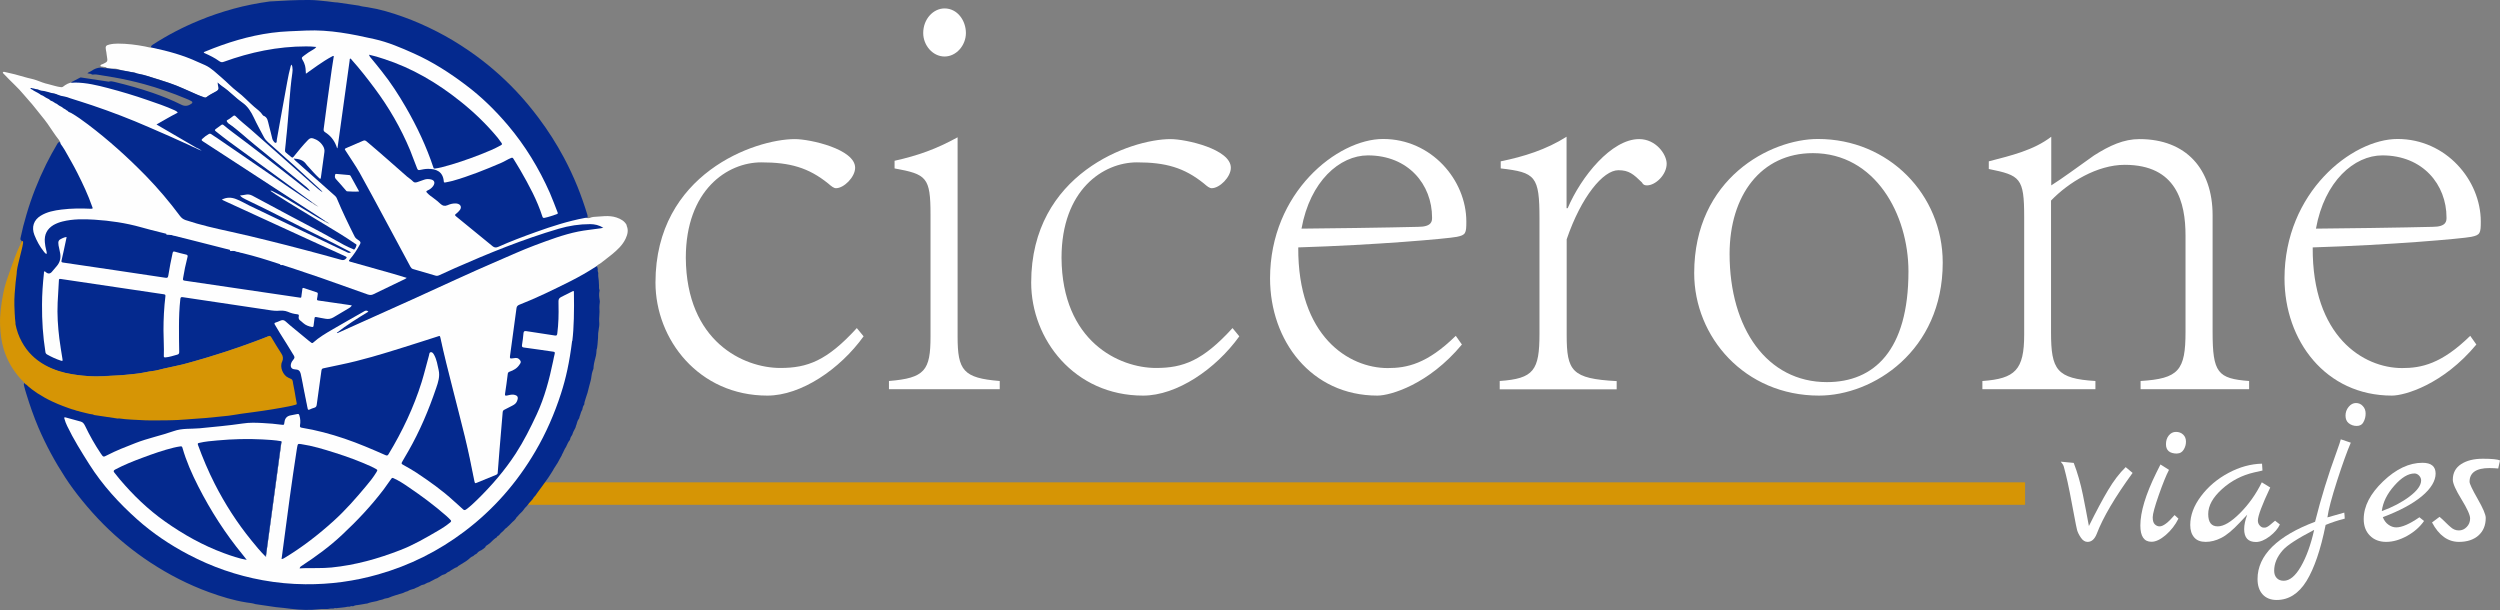 <?xml version="1.0" encoding="UTF-8"?>
<svg id="Layer_2" data-name="Layer 2" xmlns="http://www.w3.org/2000/svg" viewBox="0 0 222.51 54.3">
  <rect x="0" y="0" width="222.51" height="54.3" fill="#808080" stroke="none"/>
  <defs>
    <style>
      .cls-1 {
        fill: #c1d6f6;
      }

      .cls-1, .cls-2, .cls-3, .cls-4, .cls-5, .cls-6, .cls-7, .cls-8, .cls-9 {
        stroke-width: 0px;
      }

      .cls-2 {
        fill: #7e8da8;
      }

      .cls-3 {
        fill: #d69505;
      }

      .cls-4 {
        fill: #fdfefd;
      }

      .cls-5 {
        fill: #04298e;
      }

      .cls-10 {
        isolation: isolate;
      }

      .cls-6 {
        fill: #8388a2;
      }

      .cls-11 {
        fill: none;
        stroke: #d69505;
        stroke-miterlimit: 10;
        stroke-width: 2px;
      }

      .cls-7 {
        fill: #385693;
      }

      .cls-8 {
        fill: #fff;
      }

      .cls-9 {
        fill: #fefefe;
      }
    </style>
  </defs>
  <g id="Layer_3" data-name="Layer 3">
    <g>
      <path class="cls-8" d="M76.86,29.94c-2.1,2.92-5.56,5.27-8.56,5.27-6.11,0-9.96-5-9.96-10.06,0-9.7,8.86-12.77,12.41-12.77,1.35,0,5.36.89,5.36,2.55,0,.83-1,1.82-1.7,1.82-.2,0-.4-.16-.7-.42-1.75-1.41-3.4-1.88-5.96-1.88-3,0-6.71,2.45-6.71,8.5.05,7.46,5.15,9.8,8.41,9.8,2.4,0,4.15-.63,6.81-3.55l.6.73Z"/>
      <path class="cls-8" d="M79.12,33.91c3.2-.26,3.7-.94,3.7-3.96v-10.84c0-3.34-.35-3.6-3.2-4.12v-.68c2.1-.47,3.7-1.04,5.61-2.09v17.73c0,3.02.5,3.7,3.75,3.96v.73h-9.86v-.73ZM85.97,2.94c0,1.09-.85,2.09-1.9,2.09s-1.9-.99-1.9-2.09c0-1.25.9-2.19,1.9-2.19,1.15,0,1.9,1.09,1.9,2.19Z"/>
      <path class="cls-8" d="M110.3,29.94c-2.1,2.92-5.56,5.27-8.56,5.27-6.11,0-9.96-5-9.96-10.06,0-9.7,8.86-12.77,12.41-12.77,1.35,0,5.36.89,5.36,2.55,0,.83-1,1.82-1.7,1.82-.2,0-.4-.16-.7-.42-1.75-1.41-3.4-1.88-5.96-1.88-3,0-6.71,2.45-6.71,8.5.05,7.46,5.15,9.8,8.41,9.8,2.4,0,4.15-.63,6.81-3.55l.6.73Z"/>
      <path class="cls-8" d="M130.11,30.67c-2.95,3.55-6.36,4.54-7.51,4.54-5.91,0-9.56-4.9-9.56-10.43,0-7.66,6.01-12.41,10.06-12.41,4.3,0,7.41,3.65,7.41,7.35,0,1.04-.05,1.2-.85,1.36-.8.16-7.21.73-14.11.94-.05,7.92,4.5,10.74,7.96,10.74,1.7,0,3.5-.36,6.06-2.87l.55.78ZM115.85,20.35c1.15,0,8.21-.1,10.36-.16,1.25,0,1.25-.52,1.25-.83,0-2.92-2.1-5.53-5.71-5.53-2.5,0-5.15,2.29-5.91,6.52Z"/>
      <path class="cls-8" d="M133.47,33.91c3.05-.21,3.55-.94,3.55-4.22v-10.22c0-3.81-.35-4.12-3.45-4.48v-.63c2.05-.42,4.05-1.04,5.86-2.19v6.36h.1c1.2-2.82,3.9-6.15,6.36-6.15,1.5,0,2.45,1.36,2.45,2.19,0,.99-1,1.93-1.75,1.93-.2,0-.35-.05-.45-.26-.75-.73-1.15-1.09-2.1-1.09-1.35,0-3.3,2.35-4.6,6.15v8.5c0,3.23.45,3.91,4.45,4.12v.73h-10.41v-.73Z"/>
      <path class="cls-8" d="M172.91,23.38c0,7.87-6.21,11.83-11.01,11.83-6.61,0-11.11-5.21-11.11-10.9,0-8.45,6.81-11.94,11.01-11.94,6.31,0,11.11,4.95,11.11,11ZM153.94,22.59c0,6.67,3.35,11.42,8.66,11.42,4.2,0,7.26-2.82,7.26-9.85,0-5.06-2.95-10.53-8.51-10.53-4.6,0-7.41,3.75-7.41,8.97Z"/>
      <path class="cls-8" d="M176.46,33.91c2.9-.21,3.7-.99,3.7-4.12v-10.48c0-3.49-.35-3.7-3.15-4.27v-.68c2-.52,4-.99,5.56-2.19v4.33c1-.63,2.25-1.56,3.8-2.66,1.4-.89,2.65-1.46,4.05-1.46,4.15,0,6.51,2.66,6.51,6.78v10.37c0,3.65.45,4.17,3.25,4.38v.73h-9.66v-.73c3.4-.21,4-.94,4-4.38v-8.55c0-2.97-.8-6.31-5.41-6.31-2.45,0-5,1.56-6.56,3.18v11.73c0,3.34.5,4.12,3.95,4.33v.73h-10.06v-.73Z"/>
      <path class="cls-8" d="M220.4,30.67c-2.95,3.55-6.36,4.54-7.51,4.54-5.91,0-9.56-4.9-9.56-10.43,0-7.66,6.01-12.41,10.06-12.41,4.3,0,7.41,3.65,7.41,7.35,0,1.04-.05,1.2-.85,1.36-.8.16-7.21.73-14.11.94-.05,7.92,4.5,10.74,7.96,10.74,1.7,0,3.5-.36,6.06-2.87l.55.78ZM206.14,20.35c1.15,0,8.21-.1,10.36-.16,1.25,0,1.25-.52,1.25-.83,0-2.92-2.1-5.53-5.71-5.53-2.5,0-5.15,2.29-5.91,6.52Z"/>
    </g>
    <g>
      <g class="cls-10">
        <path class="cls-8" d="M189.21,41.59l.6.5c-1.57,2.16-2.64,3.97-3.19,5.42-.19.48-.46.72-.82.72-.22,0-.42-.12-.59-.37-.17-.25-.28-.47-.34-.68-.05-.2-.14-.63-.26-1.29-.12-.66-.25-1.34-.39-2.05-.14-.71-.26-1.24-.35-1.6s-.15-.58-.18-.7c-.03-.11-.08-.21-.15-.29-.07-.08-.11-.13-.12-.16l1.15.11c.34.88.61,1.83.82,2.86.05.21.13.63.25,1.27.12.64.21,1.13.28,1.49.65-1.31,1.22-2.38,1.71-3.2.49-.82,1.01-1.51,1.57-2.05Z"/>
        <path class="cls-8" d="M193.54,45.84l.35.32c-.28.57-.66,1.05-1.13,1.46-.47.4-.89.6-1.27.6-.66,0-.99-.48-.99-1.45,0-1.2.47-2.76,1.42-4.69.21-.42.34-.67.37-.74l.76.48c-.25.47-.55,1.22-.91,2.24-.36,1.03-.54,1.69-.54,1.98s.06.5.18.62c.12.12.26.19.43.19.32,0,.76-.33,1.33-1ZM193.77,40.37c-.66,0-.99-.28-.99-.83,0-.31.08-.57.25-.78.17-.21.38-.32.64-.32s.47.08.64.24c.17.16.25.37.25.63s-.07.5-.21.72c-.14.22-.33.33-.57.33Z"/>
        <path class="cls-8" d="M202.51,46.36l.41.32c-.17.37-.47.72-.91,1.06-.44.33-.85.5-1.22.5-.7,0-1.05-.38-1.05-1.15,0-.36.09-.79.27-1.28l-.66.7c-.64.68-1.19,1.14-1.66,1.37-.47.24-.93.35-1.38.35s-.79-.13-1.02-.4c-.23-.27-.35-.63-.35-1.1,0-.87.32-1.72.96-2.57.64-.85,1.45-1.54,2.45-2.07.99-.53,1.99-.8,2.98-.82l.04.61-.75.17c-1.08.25-2.03.74-2.85,1.48-.82.74-1.23,1.48-1.23,2.22s.28,1.1.85,1.1c.53,0,1.19-.39,1.97-1.17.78-.78,1.43-1.69,1.95-2.75l.75.46c-.73,1.55-1.1,2.53-1.1,2.95,0,.17.06.32.17.44.11.12.22.18.34.18s.19,0,.22-.02c.04-.01.07-.03.11-.05.04-.02.08-.05.13-.08.05-.04.1-.07.14-.11.04-.04.11-.09.2-.17.09-.07.17-.14.23-.19Z"/>
        <path class="cls-8" d="M208.65,45.62c.02.22.04.4.04.54-.63.16-1.19.35-1.7.56-.44,2.2-1.01,3.86-1.7,4.99-.7,1.13-1.59,1.69-2.66,1.69-.53,0-.95-.17-1.25-.5-.3-.33-.45-.79-.45-1.37,0-1.05.44-2.01,1.31-2.87.88-.86,2.15-1.6,3.81-2.22.53-2.11,1.17-4.19,1.92-6.23.22-.62.35-.99.37-1.11l.89.3c-.33.77-.74,1.9-1.22,3.39-.48,1.5-.77,2.58-.86,3.26l1.51-.43ZM205.97,47.16c-1.48.77-2.41,1.37-2.8,1.82-.51.58-.76,1.19-.76,1.82,0,.27.08.49.23.65.15.16.36.24.62.24.53,0,1.04-.42,1.53-1.27.49-.85.88-1.93,1.18-3.26ZM210.55,36.81c0,.27-.06.52-.19.75-.12.24-.33.35-.6.35s-.51-.08-.71-.24c-.2-.16-.29-.39-.29-.68s.09-.55.28-.78c.19-.23.41-.34.65-.34s.45.09.61.27c.17.18.25.4.25.67Z"/>
      </g>
      <g class="cls-10">
        <path class="cls-8" d="M215.34,46.04l.41.33c-.37.53-.87.97-1.51,1.33-.64.35-1.26.53-1.86.53s-1.09-.19-1.45-.56c-.37-.37-.55-.86-.55-1.47,0-1.14.58-2.26,1.73-3.36,1.15-1.1,2.32-1.65,3.5-1.65.78,0,1.17.32,1.17.96s-.41,1.34-1.23,2.02c-.82.68-1.98,1.3-3.47,1.86.11.28.27.51.5.67.22.16.46.24.69.24.51,0,1.2-.3,2.08-.91ZM211.99,45.49c.96-.35,1.78-.78,2.47-1.3.69-.52,1.03-1,1.03-1.43,0-.16-.06-.3-.18-.43-.12-.12-.25-.19-.41-.19-.56,0-1.16.36-1.8,1.09-.64.72-1.01,1.47-1.11,2.25Z"/>
      </g>
      <g class="cls-10">
        <path class="cls-8" d="M222.51,40.98l-.16.72c-.2-.02-.46-.04-.78-.04-1.18,0-1.77.41-1.77,1.22,0,.17.24.68.72,1.52.48.84.72,1.4.72,1.69,0,.67-.22,1.19-.65,1.57-.43.38-1.01.57-1.73.57-.99,0-1.79-.58-2.4-1.73l.67-.5c.17.14.34.3.53.49.19.19.33.32.43.4.22.21.47.32.75.32s.51-.1.71-.31c.2-.2.3-.46.3-.76s-.26-.87-.77-1.7c-.51-.83-.77-1.41-.77-1.74,0-.61.25-1.07.74-1.39.49-.32,1.14-.48,1.93-.48s1.31.05,1.53.15Z"/>
      </g>
    </g>
    <line class="cls-11" x1="24.43" y1="43.93" x2="180.24" y2="43.93"/>
  </g>
  <g id="Layer_1-2" data-name="Layer 1">
    <path class="cls-5" d="M30.04.22l1.91.28c.24.08.5.1.75.14,1.08.17,2.13.48,3.16.85,1.04.37,2.05.82,3.03,1.32.98.5,1.92,1.07,2.84,1.7,1.52,1.04,2.92,2.24,4.2,3.59.72.76,1.39,1.57,2.02,2.41.83,1.11,1.57,2.27,2.23,3.5.45.84.85,1.7,1.21,2.58.33.82.62,1.65.88,2.5.04.14.07.27-.08.35-1.66.31-3.26.83-4.85,1.41-.99.36-1.98.73-2.94,1.17-.25.11-.46.09-.67-.08-.9-.74-1.8-1.47-2.7-2.21-.17-.14-.35-.27-.5-.42-.14-.13-.14-.23,0-.35.11-.09.21-.19.29-.3.15-.2.08-.38-.16-.44-.14-.03-.27-.03-.41,0-.1.02-.21.04-.31.09-.34.17-.63.1-.89-.18-.27-.29-.62-.48-.92-.74-.06-.06-.13-.11-.18-.18-.12-.15-.1-.25.06-.35.15-.09.3-.18.41-.32.08-.1.17-.21.11-.35-.06-.15-.2-.18-.35-.18-.29,0-.55.07-.81.19-.1.04-.2.08-.31.1-.14.01-.27,0-.39-.1-.81-.66-1.57-1.37-2.37-2.05-.57-.49-1.12-.99-1.7-1.46-.11-.09-.21-.1-.35-.05-.42.16-.83.34-1.24.53-.22.1-.22.15-.09.37.42.7.92,1.36,1.31,2.08.63,1.17,1.26,2.34,1.89,3.51.46.86.93,1.72,1.4,2.58.35.64.69,1.28,1.03,1.92.06.11.14.2.26.23.64.17,1.26.38,1.89.56.13.04.25.03.36-.03,1.29-.61,2.59-1.17,3.9-1.71.78-.32,1.57-.63,2.35-.94.9-.34,1.81-.66,2.72-.98.79-.27,1.59-.54,2.41-.7.85-.17,1.71-.31,2.58-.15.17.03.33.09.49.16.07.03.15.08.14.17,0,.1-.1.12-.17.14-.26.05-.52.08-.78.11-1.09.12-2.15.38-3.19.72-1.57.52-3.09,1.16-4.61,1.81-2.4,1.02-4.76,2.11-7.13,3.19-.92.42-1.83.84-2.75,1.25-1.57.71-3.14,1.4-4.71,2.12-.06.03-.12.05-.18.08-.06.03-.13.04-.18-.03-.05-.07,0-.13.06-.17.24-.19.47-.38.72-.55.57-.39,1.15-.77,1.74-1.13-.14.04-.26.11-.38.18-1.1.62-2.21,1.23-3.27,1.91-.3.19-.6.38-.87.62-.14.13-.25.12-.4,0-.71-.57-1.42-1.15-2.12-1.74-.24-.2-.61-.19-.84.02-.08.07-.04.15,0,.22.11.2.23.39.35.58.39.59.75,1.2,1.13,1.79.04.07.07.14.11.21.1.16.09.31-.03.46-.08.1-.16.22-.2.35-.06.21.05.4.25.38.35-.03.56.25.63.56.05.23.09.46.13.69.12.67.27,1.34.39,2.01.06.32.09.32.38.24.25-.07.35-.21.38-.48.11-.91.24-1.82.37-2.73.04-.32.05-.32.35-.4.91-.22,1.82-.39,2.73-.6.72-.17,1.43-.4,2.14-.6,1.21-.33,2.4-.74,3.6-1.12.52-.17,1.04-.33,1.56-.49.26-.08.33-.02.39.26.16.78.36,1.56.55,2.33.31,1.24.62,2.47.94,3.71.25.96.5,1.92.72,2.88.27,1.18.53,2.37.76,3.56.05.27.09.3.33.2.48-.2.96-.42,1.44-.6.11-.04.15-.13.17-.24.05-.34.06-.68.09-1.02.02-.28.03-.56.06-.83.06-.6.1-1.21.15-1.81.05-.54.11-1.08.13-1.63,0-.17.13-.25.25-.31.23-.11.45-.22.68-.34.18-.1.31-.23.38-.42.06-.17.01-.29-.16-.35-.17-.07-.34-.03-.51.01-.43.1-.47.06-.41-.39.07-.49.14-.98.2-1.48.03-.22.1-.36.32-.43.29-.1.55-.25.73-.51.06-.09.14-.18.08-.3-.07-.13-.18-.19-.33-.18-.12,0-.24.03-.36.03-.19,0-.23-.06-.22-.25,0-.05.01-.1.02-.15.18-1.35.37-2.7.55-4.06.03-.26.14-.42.38-.52,1.15-.43,2.26-.98,3.36-1.51,1.01-.48,2-.99,2.96-1.58.17-.1.32-.26.54-.27.12.06.13.19.16.31-.03.12,0,.24.04.35-.02.11,0,.21,0,.32.03.22.06.45.06.67.02.18-.03.36.05.53,0,.02,0,.04,0,.06-.06.27-.04.54.01.81.02.08.02.16.01.24-.04.28-.04.55-.02.83,0,.28-.05.56-.03.84,0,.09.02.18.01.28,0,.19-.06.37-.07.57-.06.28-.02.57-.06.85-.01.23-.04.46-.07.69-.03.08-.06.17-.05.26,0,.14-.03.27-.05.41-.06.3-.17.59-.2.9,0,.09-.02.17-.02.26-.02.06-.05.12-.07.19-.11.28-.1.6-.18.88-.09.3-.16.62-.24.92-.01.04-.03.08-.03.12-.09.28-.19.56-.27.85-.02.06-.02.11-.02.16,0,.02,0,.04-.01.06-.11.14-.15.31-.18.48,0,.02-.02.03-.03.05-.1.16-.12.36-.2.53,0,.03-.02.06-.02.08,0,.11-.09.17-.13.26-.09.17-.1.37-.19.53v.06c-.09.23-.24.42-.3.66,0,.02-.01.04-.02.05-.08.12-.17.25-.19.41,0,.02-.01.04-.02.05-.14.16-.22.36-.31.55,0,.02-.01.03-.02.05-.16.22-.24.49-.38.72,0,.02-.01.04-.01.05-.13.21-.24.44-.36.65-.11.2-.26.38-.37.58,0,.02-.01.03-.02.05-.15.24-.3.49-.46.72-.31.46-.65.89-.97,1.34,0,.02-.02.03-.03.04-.07.13-.16.24-.27.34-.1.21-.28.35-.43.53-.06.07-.1.16-.17.22-.01.01-.02.03-.03.04-.12.1-.22.23-.31.36,0,.01-.02.03-.03.04-.11.16-.28.26-.4.42,0,.01-.02.03-.03.04-.08.08-.17.16-.22.27-.04.06-.09.09-.13.15-.22.17-.39.41-.61.58-.01.01-.02.03-.03.04-.11.06-.2.15-.28.25-.01.01-.02.02-.03.04-.13.12-.28.23-.38.38-.02.02-.03.04-.05.05-.07.02-.13.06-.16.14-.03.05-.09.07-.14.1-.24.17-.41.42-.67.58-.1.06-.2.11-.23.23-.11.1-.23.19-.35.26-.1.03-.19.1-.28.16-.08.09-.15.19-.27.22-.05.03-.09.07-.13.11-.02.02-.04.03-.06.04-.16.06-.29.18-.42.3-.08.08-.19.13-.28.2-.21.12-.41.26-.62.38-.03.03-.05.07-.09.09-.18.06-.34.16-.5.26-.02.02-.04.03-.06.04-.06.02-.1.08-.15.11-.17.02-.26.2-.43.24-.22.04-.38.19-.57.3-.01.01-.03.02-.04.03-.14.05-.28.11-.4.19-.12.07-.24.11-.35.19-.12,0-.21.09-.31.12-.06.03-.11.08-.18.08-.24.03-.41.21-.63.27-.02,0-.03.01-.05.02-.08.03-.14.09-.22.1-.02,0-.03,0-.05.01-.15.05-.3.08-.43.17-.01,0-.03.02-.04.02-.12.03-.24.07-.35.13-.02.02-.04.03-.07.03-.44.14-.88.25-1.31.44-.02,0-.03,0-.05.01-.14.03-.28.04-.4.11-.03.01-.06.02-.1.03-.16.03-.31.07-.46.13-.03,0-.07.01-.1.02-.26.05-.52.1-.77.2-.02,0-.04,0-.05,0-.28.06-.55.09-.83.14-.02,0-.03,0-.05,0-.1.01-.2.04-.29.09-.04,0-.09.02-.13,0-.09-.03-.16.06-.25.05-.04-.01-.09,0-.13,0-.3.07-.61.08-.92.12-.02,0-.03,0-.05.01-.09-.02-.19-.02-.28.03-.02,0-.04,0-.05,0-.15,0-.31,0-.46.04-.02,0-.04,0-.06,0-.24.01-.47-.01-.71.02-.83.1-1.65.07-2.48-.03-.45-.05-.9-.12-1.35-.15l-1.84-.27c-.26-.09-.54-.11-.8-.15-1.14-.18-2.24-.52-3.32-.91-1.84-.67-3.58-1.56-5.24-2.65-1.49-.98-2.88-2.11-4.15-3.38-.68-.68-1.32-1.4-1.93-2.15-.53-.65-1.03-1.32-1.49-2.03-.92-1.41-1.72-2.89-2.39-4.45-.41-.97-.76-1.97-1.07-2.98-.08-.25-.15-.5-.21-.75-.02-.08-.04-.16.04-.22.08-.04.14,0,.21.06.35.28.69.57,1.07.8.57.34,1.15.64,1.76.9.47.2.94.36,1.43.51.12.13.27.09.42.1.39.11.77.23,1.17.28.02,0,.04.01.06.02.08.08.18.11.29.13.53.08,1.06.16,1.59.24.09.01.18.03.26-.03.02-.01.04-.01.06-.02.05,0,.1,0,.14,0,.47.11.96.09,1.44.12.51.03,1.02.07,1.53.04.24-.01.49-.02.73,0,.18.02.37,0,.55,0,.51,0,1.02-.03,1.53-.07.6-.05,1.21-.09,1.81-.14.64-.05,1.28-.11,1.92-.2.49-.07.99-.13,1.48-.21.53-.08,1.06-.16,1.59-.24.89-.13,1.78-.27,2.66-.45.06-.01.12-.03.17-.05.14-.04.18-.12.16-.28-.08-.51-.2-1.02-.28-1.53-.03-.19-.1-.33-.3-.42-.44-.2-.7-.56-.75-1.07-.02-.18,0-.35.07-.51.1-.23.08-.43-.05-.65-.27-.43-.54-.88-.82-1.31-.14-.22-.14-.22-.38-.12-1.19.46-2.39.89-3.6,1.29-1.13.37-2.27.71-3.41,1.03-.69.2-1.41.32-2.11.48-.28.07-.56.16-.85.2-.63.08-1.25.24-1.89.29-.5.04-.99.11-1.49.13-.59.02-1.19.06-1.78.07-.92.01-1.82-.11-2.71-.28-.42-.08-.83-.22-1.23-.38-.53-.21-1.02-.47-1.47-.83-.48-.38-.89-.82-1.21-1.35-.3-.5-.51-1.03-.66-1.6-.03-.1-.02-.21-.05-.31.08-.31.02-.63,0-.94-.01-.36-.02-.71-.03-1.07-.01-.47.05-.94.08-1.41.03-.43.04-.85.06-1.28.04-.49.21-.95.31-1.42.08-.36.19-.71.26-1.07.02-.08,0-.15-.07-.19-.05-.06-.03-.13-.02-.19.15-.7.32-1.39.53-2.08.45-1.54,1.04-3.03,1.75-4.47.31-.62.64-1.23,1-1.83.07-.12.16-.18.29-.12.18.21.34.43.48.67.49.87.99,1.74,1.42,2.65.35.74.68,1.48.96,2.25.01.03.02.06.03.09.08.26.03.33-.23.32-.85-.01-1.69-.03-2.54.08-.51.06-1.01.16-1.49.36-.24.1-.46.24-.65.42-.33.31-.41.73-.29,1.14.17.61.48,1.14.86,1.64.01.02.03.04.07.04.04-.06,0-.13-.01-.19-.06-.24-.09-.48-.09-.72-.02-.62.23-1.09.74-1.41.52-.33,1.09-.46,1.68-.52.96-.1,1.93-.05,2.89.04.66.06,1.31.17,1.97.27.41.06.8.19,1.2.29.43.11.86.22,1.29.32.44.11.86.25,1.3.35.67.15,1.33.32,2,.49.78.2,1.56.39,2.34.6.29.08.58.14.87.21,1.51.39,3.02.76,4.5,1.26,1.09.37,2.18.71,3.27,1.09,1.1.38,2.21.76,3.31,1.15.52.19,1.04.37,1.56.56.13.05.24.04.36-.02.54-.25,1.07-.51,1.61-.77.33-.16.66-.31.99-.48.05-.03.11-.04.16-.11-.25-.11-.51-.17-.76-.24-.78-.24-1.57-.46-2.36-.68-.53-.15-1.06-.31-1.59-.44-.26-.06-.29-.19-.12-.4.3-.37.58-.75.8-1.18.1-.2.1-.26-.09-.39-.3-.2-.43-.53-.57-.84-.45-.94-.91-1.87-1.31-2.84-.08-.19-.22-.31-.36-.43-.72-.64-1.44-1.27-2.16-1.9-.38-.33-.75-.67-1.12-1.02-.03-.03-.07-.07-.1-.1-.04-.05-.08-.11-.05-.18.03-.09.11-.08.18-.08.42,0,.75.19,1.02.52.29.35.61.68.93,1.01.05.05.1.13.18.1.07-.03.06-.11.07-.18.08-.6.15-1.2.25-1.79.08-.44-.08-.76-.4-1.02-.1-.09-.21-.16-.33-.21-.26-.12-.41-.1-.61.12-.37.39-.71.8-1.05,1.22-.36.45-.38.34-.68.09-.49-.41-.4-.31-.36-.88.07-.85.17-1.69.23-2.53.07-.88.13-1.77.21-2.65.04-.46.11-.92.16-1.38.01-.12.03-.23,0-.38-.12.3-.15.6-.21.89-.17.8-.32,1.61-.45,2.43-.09.59-.21,1.17-.31,1.76-.09.49-.17.98-.27,1.46-.04.2-.16.24-.31.11-.13-.11-.23-.26-.26-.43-.08-.41-.23-.81-.3-1.23-.03-.15-.11-.29-.15-.44-.01-.04-.04-.08-.07-.1-.33-.18-.5-.53-.79-.74-.57-.42-1.03-.98-1.59-1.42-.79-.62-1.49-1.34-2.25-1.99-.36-.31-.79-.5-1.22-.7-.78-.36-1.58-.65-2.39-.88-.6-.17-1.2-.32-1.81-.45-.19-.12-.19-.22-.01-.34,1.31-.85,2.69-1.57,4.13-2.16,1-.42,2.03-.76,3.07-1.05,1.06-.29,2.14-.5,3.23-.65C25.17.06,26.35-.01,27.54,0c.53,0,1.06.07,1.58.12.3.03.6.09.9.1h.01Z"/>
    <path class="cls-9" d="M55.76,20.06c.2.41.1.8-.08,1.19-.28.58-.73.99-1.2,1.38-.33.27-.67.52-1,.78-.12.1-.28.14-.38.28-.75.49-1.52.93-2.31,1.33-1.5.75-3,1.49-4.56,2.1-.14.06-.24.13-.26.31-.19,1.43-.38,2.85-.58,4.28-.02.18.02.22.18.19.11-.02.22-.03.34-.04.19-.01.31.1.41.25.08.13-.01.24-.08.34-.21.33-.53.51-.88.63-.11.04-.16.09-.17.22-.07.58-.15,1.17-.24,1.75-.02.15.01.18.15.16.21-.04.41-.11.63-.08.38.07.43.25.27.61-.08.18-.25.29-.41.37-.24.13-.48.25-.72.37-.09.05-.12.11-.13.22-.09,1.11-.19,2.21-.28,3.32-.06.68-.11,1.36-.16,2.04,0,.12-.05.16-.16.21-.56.22-1.11.46-1.66.68-.21.09-.21.08-.26-.14-.26-1.33-.53-2.65-.85-3.96-.34-1.4-.71-2.79-1.06-4.19-.39-1.54-.79-3.08-1.12-4.64-.03-.15-.09-.12-.18-.09-1.04.33-2.07.67-3.11.99-1.85.58-3.7,1.15-5.6,1.54-.5.1-1,.22-1.51.32-.12.02-.16.08-.18.2-.14,1.01-.28,2.03-.42,3.04-.02.15-.07.23-.21.27-.14.04-.28.09-.42.16-.11.05-.16.03-.18-.1-.12-.58-.24-1.16-.35-1.75-.08-.41-.15-.82-.24-1.22-.08-.4-.2-.49-.58-.51-.24-.02-.37-.18-.32-.44.03-.18.14-.33.25-.46.09-.1.09-.19.02-.31-.4-.68-.83-1.34-1.24-2-.16-.26-.31-.52-.46-.77-.06-.1-.04-.15.07-.18.15-.05.29-.1.43-.17.17-.08.32-.06.46.07.57.52,1.19.98,1.77,1.48.16.14.33.27.5.4.06.05.12.07.19,0,.52-.47,1.12-.82,1.72-1.17.94-.55,1.89-1.08,2.83-1.62.13-.07.23-.08.36.04-.97.59-1.92,1.18-2.81,1.88.05.06.09.01.12,0,2.21-.99,4.42-1.98,6.63-2.98,2.52-1.14,5.02-2.32,7.56-3.41,1.1-.47,2.18-.97,3.3-1.39,1.27-.47,2.54-.96,3.88-1.23.64-.13,1.29-.18,1.93-.28.09-.01.18-.03.31-.05-.39-.24-.78-.33-1.19-.33-.95,0-1.87.14-2.79.41-3.16.93-6.21,2.17-9.23,3.5-.47.21-.94.43-1.41.64-.11.05-.22.07-.34.03-.66-.2-1.32-.39-1.98-.58-.11-.03-.17-.09-.23-.19-.79-1.46-1.57-2.93-2.36-4.39-.72-1.33-1.43-2.67-2.17-3.99-.36-.64-.79-1.24-1.18-1.86-.17-.28-.23-.25.12-.4.45-.2.92-.39,1.37-.59.12-.05.2-.03.3.05,1.22,1.02,2.4,2.08,3.6,3.13.18.15.38.27.55.45.1.11.24.09.37.05.21-.07.42-.15.63-.22.19-.07.39-.06.58-.02.32.07.4.3.21.58-.13.19-.31.32-.5.4-.17.07-.12.14-.03.23.16.17.35.31.55.45.22.16.43.33.63.52.18.17.37.22.61.12.23-.1.47-.17.73-.16.08,0,.15.01.23.04.24.09.31.31.16.53-.1.14-.23.26-.36.36-.1.07-.11.12,0,.21,1.09.89,2.19,1.78,3.28,2.68.15.12.3.12.47.05,1.11-.5,2.24-.92,3.38-1.33,1.42-.51,2.85-.97,4.34-1.25.05,0,.09-.01.14-.02.22.12.41-.06.61-.07.69-.03,1.38-.18,2.07.05.38.13.72.31.92.7h0Z"/>
    <path class="cls-9" d="M50.92,30.35c-.24,1.92-.55,3.32-.99,4.68-.58,1.8-1.33,3.52-2.28,5.14-1.65,2.82-3.75,5.2-6.31,7.13-2.33,1.76-4.89,3.03-7.66,3.82-2.13.61-4.29.9-6.5.88-1.28-.01-2.55-.13-3.81-.36-2.31-.42-4.5-1.18-6.59-2.28-1.64-.86-3.18-1.89-4.58-3.14-1.61-1.44-3.07-3.03-4.25-4.89-.7-1.11-1.4-2.22-1.97-3.41-.1-.21-.19-.43-.25-.66-.03-.1,0-.14.1-.11.45.13.9.25,1.35.37.2.05.3.2.39.38.41.86.88,1.69,1.41,2.48.22.32.22.31.55.14.81-.42,1.66-.75,2.51-1.08,1.12-.44,2.29-.67,3.42-1.07.76-.27,1.53-.18,2.3-.25,1.29-.13,2.58-.24,3.86-.43.58-.09,1.15-.07,1.73-.04.6.03,1.19.08,1.78.16.12.02.17-.02.17-.14,0-.04.01-.07.02-.11.04-.33.22-.53.54-.59.2-.04.41-.08.61-.12.1-.02.14.01.17.11.1.3.11.6.06.9-.02.15.03.19.16.21,1.29.21,2.56.55,3.8.97,1.24.42,2.45.94,3.65,1.47.14.06.2.04.28-.1,1.22-2.02,2.23-4.14,2.94-6.41.24-.78.43-1.57.65-2.36.03-.11.02-.27.15-.29.16-.03.24.12.31.24.23.42.3.89.4,1.34.13.57-.04,1.09-.22,1.61-.66,1.95-1.46,3.84-2.48,5.62-.16.29-.34.57-.5.86-.14.24-.14.26.11.39.37.21.75.42,1.1.65,1.17.78,2.31,1.58,3.35,2.54.27.25.55.48.81.73.1.1.18.08.28.01.35-.25.66-.55.97-.85,1.28-1.25,2.45-2.6,3.44-4.12.72-1.11,1.31-2.29,1.87-3.49.7-1.51,1.12-3.11,1.46-4.74.05-.22.08-.44.14-.65.03-.14,0-.17-.13-.19-.87-.12-1.74-.26-2.61-.37-.16-.02-.19-.08-.17-.23.06-.34.1-.69.13-1.03.02-.18.07-.22.24-.2.85.14,1.7.25,2.55.39.16.03.2-.02.22-.18.11-.85.13-1.71.11-2.56-.02-.57-.01-.57.48-.81.25-.13.51-.25.76-.38.11-.06.13-.03.13.09.03,1.6,0,3.2-.14,4.31h0Z"/>
    <path class="cls-9" d="M5.4,12.81c-.02-.13-.07-.25-.15-.35-.37-.46-.68-.97-1.02-1.45-.36-.51-.78-.97-1.15-1.46-.3-.39-.64-.73-.95-1.11-.26-.31-.53-.6-.82-.88-.34-.32-.66-.66-.99-1-.03-.03-.09-.06-.06-.12.03-.06.09-.05.14-.04.61.13,1.21.28,1.8.46.35.11.72.16,1.07.29.34.13.69.27,1.03.34.38.09.75.23,1.14.27.05,0,.11,0,.15-.03.28-.22.58-.39.93-.41.02-.09.09-.1.17-.1.48.02.96.04,1.44.16.4.1.81.17,1.21.26.56.13,1.11.29,1.66.45,1.21.35,2.41.76,3.6,1.19.31.11.61.24.92.37.07.03.14.07.2.12.19.14.19.26-.01.37-.46.25-.91.51-1.37.77-.06.03-.14.04-.14.12,0,.09.09.11.14.15.86.5,1.72,1,2.58,1.49.16.09.31.21.47.3.06.03.12.07.12.15,0,.05-.04.07-.09.08-.07.03-.13,0-.19-.03-.98-.46-1.96-.9-2.95-1.33-1.51-.66-3.02-1.31-4.58-1.87-.99-.35-1.98-.69-2.97-1.01-.18-.06-.37-.1-.55-.17-.15-.07-.31-.11-.47-.14-.21-.07-.42-.1-.62-.19-.16-.12-.33-.16-.52-.14-.02,0-.04,0-.06-.02-.2-.08-.4-.12-.61-.15-.16-.06-.33-.05-.49-.12-.11-.05-.22-.05-.34-.08-.06-.02-.12-.05-.18-.07-.02-.01,0,0-.01,0h0c.23.12.47.23.68.38.06.1.15.14.26.14.18.12.38.22.57.33.06.12.16.19.29.17.13.06.24.15.37.22.11.15.25.26.43.28.02,0,.03.02.05.03.07.08.14.18.26.17.08.06.17.11.24.19.05.19.21.12.33.15.77.46,1.48,1.01,2.18,1.56.84.66,1.65,1.35,2.44,2.08,1.12,1.03,2.22,2.1,3.23,3.25.65.75,1.29,1.52,1.87,2.33.1.13.21.23.37.28.8.23,1.58.52,2.39.69.88.18,1.76.39,2.64.6.76.18,1.52.36,2.28.54.77.18,1.53.39,2.29.58.72.18,1.43.39,2.15.56.54.13,1.07.3,1.61.44.21.05.42.11.62.17.05.02.11.02.16-.01.06-.04.08-.09.02-.15-.05-.05-.11-.07-.17-.09-1.5-.69-2.99-1.38-4.49-2.06-1.27-.58-2.53-1.16-3.8-1.74-.73-.33-1.46-.67-2.2-1-.02,0-.04-.02-.06-.03-.08-.05-.18-.08-.16-.2.01-.12.11-.15.2-.18.35-.12.7-.07,1.04.04.4.13.76.35,1.14.54.68.34,1.37.66,2.06.99.77.37,1.55.74,2.33,1.11,1.1.52,2.19,1.05,3.29,1.57.37.18.75.34,1.12.54-1.02-.54-2.06-1.05-3.09-1.56-.56-.27-1.11-.55-1.66-.83-1.33-.66-2.65-1.35-3.99-1.99-.21-.1-.43-.18-.63-.31-.04-.02-.07-.04-.11-.07-.06-.06-.12-.11-.09-.21.03-.08.1-.1.17-.12.47-.13.89-.02,1.3.22,1.09.62,2.21,1.18,3.31,1.78,1.25.68,2.52,1.31,3.75,2.02.42.24.85.48,1.29.68.04.02.09.04.13.06.1.04.19.05.25-.07.06-.11,0-.19-.09-.25-.2-.15-.41-.29-.61-.42-1.02-.65-2.05-1.26-3.08-1.89-1.11-.67-2.22-1.34-3.31-2.04-.12-.07-.23-.15-.34-.24-.05-.04-.1-.1-.06-.18s.11-.07.17-.05c.19.07.36.16.54.25,1.06.59,2.1,1.23,3.13,1.88.32.2.65.4.97.59.09.07.2.12.3.18-.08-.05-.16-.09-.25-.14-.62-.39-1.25-.77-1.87-1.17-.76-.48-1.51-.98-2.26-1.46-1.34-.87-2.68-1.74-4.02-2.61-.9-.59-1.8-1.17-2.7-1.76-.24-.16-.25-.28-.04-.47.13-.12.28-.23.44-.32.15-.09.29-.09.44,0,.33.21.65.42.97.64,1.08.73,2.16,1.49,3.23,2.24,1.22.84,2.44,1.67,3.64,2.53.31.22.63.45.94.67.15.12.32.21.43.31-.09-.09-.24-.17-.38-.27-1.45-1.03-2.91-2.06-4.35-3.11-.89-.65-1.79-1.29-2.68-1.95-.51-.37-1.02-.74-1.5-1.15-.2-.17-.19-.27,0-.44.14-.12.31-.22.46-.32.09-.06.17-.05.25.01.62.49,1.26.97,1.89,1.44.51.38,1.02.76,1.51,1.16,1.17.95,2.39,1.81,3.55,2.77.16.13.33.26.5.39-1.05-.84-2.09-1.7-3.14-2.55-.97-.78-1.93-1.57-2.86-2.38-.32-.28-.64-.56-1-.78-.05-.03-.09-.07-.12-.11-.18-.18-.17-.31.04-.46.13-.09.25-.19.38-.28.15-.1.26-.11.39.02.89.85,1.87,1.58,2.76,2.42.61.57,1.25,1.11,1.87,1.67.87.79,1.75,1.56,2.61,2.36.06.05.12.1.18.15-.71-.65-1.43-1.29-2.15-1.94-.86-.77-1.71-1.54-2.58-2.3-.25-.22-.4-.51-.54-.8-.32-.66-.67-1.3-1.01-1.95-.16-.32-.46-.53-.73-.75-.32-.26-.65-.5-.95-.79-.3-.3-.68-.5-.98-.79-.04.03-.04.05-.04.07.09.31-.07.47-.31.6-.27.15-.54.3-.79.46-.11.07-.21.04-.31,0-.52-.18-1.01-.42-1.51-.64-.83-.38-1.69-.69-2.56-.96-.32-.1-.64-.2-.96-.29-.21-.07-.41-.12-.63-.15-.08-.03-.16-.04-.25-.06-.21-.1-.44-.13-.67-.15-.15-.05-.3-.06-.45-.09-.26-.04-.5-.16-.76-.19-.21-.02-.43.02-.64-.02-.08-.02-.16-.02-.21-.11-.12-.02-.25-.04-.37-.06-.05,0-.12,0-.13-.07,0-.07.06-.1.12-.12.12-.03.23-.11.34-.16.14-.07.17-.18.15-.32-.05-.26-.06-.53-.12-.79-.07-.34,0-.43.31-.5.25-.06.5-.08.76-.08.81,0,1.6.1,2.39.25.23.04.45.12.68.12,1.38.29,2.74.66,4.03,1.26.21.1.43.19.64.28.58.26,1.02.73,1.5,1.13.47.4.89.86,1.38,1.23.54.4.99.91,1.5,1.35.27.23.57.43.77.75,0,.01.02.03.04.04.42.14.41.54.51.88.11.39.2.79.3,1.19.01.04.03.08.05.12.07.1.14.25.26.23.11-.02.07-.19.09-.29.31-1.72.61-3.44.93-5.16.08-.46.18-.91.3-1.36.01-.05.03-.09.05-.15.07.06.09.13.1.2.03.18.03.36,0,.54-.24,1.64-.3,3.3-.46,4.95-.06.63-.12,1.26-.19,1.89-.01.12,0,.2.1.27.15.12.3.24.45.37.09.08.14.07.21-.02.42-.52.83-1.03,1.3-1.51.14-.14.27-.18.45-.12.38.12.68.35.89.71.09.16.13.33.1.52-.1.75-.21,1.5-.31,2.25-.02.16-.07.12-.15.05-.35-.32-.66-.68-.98-1.03-.06-.07-.13-.13-.18-.21-.27-.39-.66-.47-1.11-.5.1.17.24.26.36.37,1.11.99,2.22,1.98,3.33,2.96.08.07.12.14.16.24.48,1.15,1.02,2.27,1.58,3.38.09.18.26.25.4.36.12.1.15.17.07.32-.26.49-.56.95-.92,1.36-.1.11-.08.15.05.19,1.27.35,2.53.71,3.8,1.07.41.12.81.24,1.23.37-.14.12-.29.16-.42.23-.84.41-1.69.81-2.53,1.22-.17.09-.32.09-.51.03-1.4-.5-2.8-1-4.2-1.49-1.51-.52-3.03-1.02-4.55-1.51-1.05-.34-2.12-.62-3.2-.89-1.59-.4-3.17-.81-4.76-1.21-1.16-.3-2.34-.56-3.49-.89-1.36-.38-2.73-.58-4.13-.67-.95-.06-1.91-.07-2.84.16-.28.07-.55.17-.8.31-.57.34-.84.84-.78,1.53.02.24.06.47.12.7.03.11.07.22.03.36-.11-.05-.18-.14-.24-.22-.36-.45-.63-.95-.84-1.48-.27-.7-.06-1.33.56-1.71.57-.35,1.21-.47,1.86-.55.87-.11,1.75-.11,2.62-.07.21.01.14-.1.1-.2-.36-1.03-.82-2.01-1.31-2.98-.35-.7-.75-1.37-1.13-2.05-.12-.21-.27-.41-.41-.61h0Z"/>
    <path class="cls-3" d="M2.24,34.16c-.12-.18-.29-.31-.43-.47-.67-.75-1.17-1.61-1.47-2.58-.21-.69-.3-1.4-.33-2.13-.04-.97.1-1.93.28-2.87.11-.58.29-1.14.49-1.69.17-.48.33-.96.51-1.43.17-.46.36-.91.57-1.34.03-.07.06-.14.07-.21.15,0,.13.11.12.21-.05.38-.17.73-.25,1.1-.1.46-.24.91-.3,1.37-.01.34-.08.67-.11,1.01-.06.68-.13,1.36-.11,2.05.02.52.03,1.05.1,1.57,0,.04-.01.07,0,.11.11.55.29,1.07.56,1.56.49.91,1.19,1.59,2.08,2.08.76.42,1.58.67,2.42.81.64.11,1.28.17,1.92.19.48.01.97,0,1.45-.05.41-.04.82-.03,1.22-.07.68-.08,1.36-.11,2.02-.27.32-.08.66-.08.99-.17.74-.19,1.5-.33,2.24-.51.71-.18,1.42-.39,2.13-.6.89-.27,1.78-.55,2.66-.85.94-.33,1.89-.66,2.81-1.05.13-.06.2-.04.27.09.29.49.59.98.9,1.46.16.24.17.48.06.71-.24.48.09,1.22.54,1.42.09.04.17.08.26.12.17.08.15.28.18.43.09.42.16.84.23,1.26.03.16.06.32.09.48.02.1-.05.11-.13.13-.4.12-.81.18-1.22.26-.55.1-1.1.19-1.65.27-.63.1-1.27.17-1.9.26-.39.06-.78.13-1.17.18-.33.04-.66.07-.98.1-.38.04-.75.08-1.13.11-.37.03-.74.06-1.11.08-.42.03-.84.07-1.27.09-.33.02-.66.02-.99.03-.44,0-.88,0-1.31.01-.2,0-.41,0-.61-.01-.79-.05-1.58-.05-2.37-.17-.06.03-.12.01-.18,0l-1.94-.29c-.06,0-.12-.02-.17-.06-.4-.04-.78-.18-1.18-.26-.14-.06-.3-.06-.43-.13-.37-.09-.73-.24-1.09-.37-.3-.11-.59-.24-.88-.37-.48-.22-.94-.48-1.39-.77-.34-.23-.67-.47-.97-.76-.02-.02-.06-.03-.1-.04h0Z"/>
    <path class="cls-9" d="M27.23,6.6c-.02-.35-.02-.68-.16-.99-.03-.07-.06-.14-.1-.2-.15-.27-.15-.27.08-.45.26-.2.54-.39.83-.55.09-.05.18-.11.27-.23-.32-.04-.62-.05-.91-.05-2.52,0-4.95.51-7.32,1.37-.16.06-.27.04-.41-.06-.4-.29-.83-.5-1.28-.7-.03-.01-.06-.03-.1-.05.04-.09.12-.09.18-.12,1.89-.78,3.84-1.38,5.87-1.65,1.02-.14,2.04-.15,3.07-.2,2.07-.09,4.08.31,6.07.76,1.22.27,2.38.77,3.52,1.28,1.65.74,3.17,1.71,4.62,2.81,1.39,1.04,2.62,2.25,3.75,3.58,1.53,1.81,2.76,3.83,3.73,6.02.25.57.46,1.16.69,1.74.03.08.02.11-.05.14-.37.13-.73.26-1.11.34-.09.02-.16,0-.19-.1-.47-1.47-1.2-2.81-1.96-4.13-.2-.35-.42-.69-.63-1.04-.06-.1-.12-.09-.2-.06-.31.12-.58.31-.89.44-1.42.61-2.84,1.18-4.32,1.6-.21.06-.43.09-.65.14-.07.01-.13.01-.13-.09-.07-.9-.71-1.13-1.41-1.12-.25,0-.49.05-.73.1-.12.03-.18-.01-.23-.13-.22-.53-.4-1.07-.62-1.61-.83-1.99-1.9-3.84-3.18-5.55-.65-.87-1.31-1.72-2.03-2.52-.04-.04-.07-.13-.13-.1-.06.02-.04.11-.05.17-.35,2.55-.7,5.1-1.06,7.65,0,.06-.01.11-.05.17-.03-.08-.05-.15-.08-.23-.2-.52-.53-.92-.99-1.21-.12-.08-.15-.15-.13-.3.24-1.77.46-3.54.72-5.31.05-.34.11-.69.16-1.03,0-.05.05-.1,0-.14-.04-.03-.09.01-.13.03-.44.23-.86.51-1.27.79-.35.24-.7.49-1.06.75h0Z"/>
    <path class="cls-9" d="M31.3,27.21c-.08.12-.18.19-.28.24-.44.27-.89.53-1.33.79-.23.14-.47.18-.72.13-.27-.05-.54-.09-.81-.15-.12-.02-.16.01-.17.13-.02.21-.06.42-.08.63-.01.1-.05.14-.15.12-.29-.05-.55-.15-.78-.35-.07-.06-.14-.14-.22-.19-.15-.1-.21-.22-.17-.4.03-.12,0-.18-.14-.19-.29-.03-.56-.1-.83-.22-.28-.12-.59-.11-.88-.09-.19.01-.38,0-.57-.03-2.63-.39-5.27-.78-7.9-1.18-.15-.02-.2,0-.22.17-.09.8-.12,1.61-.12,2.41,0,.76,0,1.52.02,2.29,0,.15-.04.21-.19.25-.34.09-.67.21-1.03.24-.1,0-.16,0-.15-.13.03-.76-.03-1.52-.03-2.29,0-1.01.05-2.01.17-3.01.02-.15-.03-.17-.15-.19-3.05-.45-6.11-.9-9.16-1.36-.14-.02-.17,0-.17.15-.03.65-.08,1.3-.11,1.95-.05,1.07.02,2.13.15,3.19.08.61.18,1.23.28,1.84.02.13.03.2-.14.14-.43-.14-.84-.33-1.23-.55-.09-.05-.14-.13-.15-.23-.22-1.39-.31-2.78-.3-4.19,0-.94.07-1.88.17-2.82,0-.05-.01-.13.04-.15.06-.03.09.04.13.07.2.16.38.15.54-.04.15-.18.3-.36.45-.53.27-.32.35-.69.29-1.09-.04-.24-.1-.48-.15-.73-.06-.37,0-.49.33-.63.12-.05.24-.11.39-.11-.09.41-.17.82-.26,1.22-.06.28-.12.57-.19.85-.04.14,0,.18.14.2,1.54.22,3.07.45,4.61.68s2.99.44,4.48.67c.18.03.24,0,.27-.2.1-.67.24-1.33.38-1.99.03-.13.07-.17.2-.13.32.09.65.18.97.25.17.03.2.1.15.26-.16.62-.29,1.24-.39,1.87-.02.13,0,.18.14.2,3.37.49,6.75.99,10.12,1.49.3.05.25.06.29-.22.03-.17.05-.34.07-.52,0-.1.05-.12.14-.09.38.13.76.26,1.14.38.09.03.1.08.09.17-.02.13-.03.26-.06.39-.03.12.02.16.13.17.95.13,1.89.27,2.84.41.03,0,.06.01.11.02h0Z"/>
    <path class="cls-4" d="M31.96,17.04c-.38.04-.71,0-1.05-.01-.07,0-.1-.06-.14-.1-.29-.33-.58-.68-.88-1-.11-.12-.09-.24-.06-.38.01-.08.07-.07.12-.07.37.04.75.07,1.12.1.06,0,.1.02.13.07.25.45.5.9.76,1.38Z"/>
    <path class="cls-5" d="M28.87,19.69c-.68-.36-1.33-.78-1.99-1.17-.86-.51-1.69-1.06-2.6-1.49-.06-.03-.11-.07-.22-.05.18.12.32.23.48.33,1.45.93,2.93,1.8,4.39,2.69.89.54,1.79,1.07,2.65,1.67.06.04.17.07.15.16-.03.13-.09.26-.18.36-.04.05-.09,0-.13-.02-.55-.21-1.06-.51-1.58-.8-1.31-.74-2.66-1.43-3.99-2.14-1.13-.61-2.27-1.21-3.4-1.82-.2-.1-.39-.13-.6-.08-.15.04-.3.04-.49.07.15.18.33.26.51.35,2.26,1.07,4.47,2.24,6.71,3.34.82.4,1.63.82,2.44,1.24.07.04.14.08.22.13-.13.08-.24.05-.34,0-.65-.31-1.3-.62-1.95-.93-2.24-1.07-4.49-2.14-6.73-3.22-.41-.2-.8-.44-1.23-.6-.4-.15-.81-.17-1.25.06.13.06.24.12.34.16,2.37,1.09,4.73,2.17,7.1,3.26,1.19.54,2.38,1.09,3.57,1.63.14.06.13.11.03.21-.12.12-.23.14-.4.1-1.07-.3-2.13-.59-3.2-.87-1.1-.29-2.21-.58-3.32-.85-1.08-.27-2.17-.53-3.26-.77-1.37-.3-2.74-.6-4.08-1.05-.21-.07-.37-.19-.51-.38-.93-1.25-1.93-2.43-3.01-3.54-1.62-1.66-3.34-3.21-5.18-4.6-.48-.36-.96-.71-1.48-1.01-.11-.06-.25-.08-.33-.2-.08-.04-.16-.08-.22-.15-.11-.03-.19-.11-.28-.18h-.01s-.01-.01-.01-.01c-.16-.07-.31-.17-.44-.28-.13-.04-.24-.14-.36-.21-.12-.04-.23-.08-.31-.19-.2-.09-.38-.19-.56-.32-.1-.04-.2-.07-.28-.15-.22-.15-.48-.24-.7-.41-.06-.01-.11-.05-.14-.1.07-.06.13-.02.19,0,.07.01.13.03.2.04.12.06.25.02.36.09.15.09.31.08.47.11.21.05.43.1.64.17h0c.19.05.38.06.56.15.2.09.4.14.62.17.17.04.34.08.49.15.65.21,1.31.41,1.96.63,1.72.58,3.41,1.23,5.08,1.96,1.2.52,2.4,1.04,3.58,1.59.19.09.37.19.57.26.13.03.25.1.37.15-.1-.05-.21-.08-.29-.17-1.18-.69-2.36-1.38-3.57-2.08.64-.36,1.25-.73,1.89-1.05-.06-.11-.17-.16-.27-.21-.79-.36-1.62-.64-2.44-.92-1.15-.4-2.32-.75-3.5-1.06-.95-.25-1.91-.48-2.9-.49-.06,0-.12,0-.18.01-.07,0-.14,0-.25-.01.31-.16.58-.3.85-.44.06-.03.12,0,.17,0,.79.12,1.59.24,2.38.36.17-.07.34-.02.51.02,1.15.28,2.29.59,3.41.98.87.3,1.72.64,2.54,1.05.29.15.58.13.85-.06.05-.04.13-.06.13-.14,0-.08-.07-.11-.13-.14-.13-.07-.27-.14-.41-.19-1.22-.51-2.47-.95-3.75-1.3-.88-.24-1.77-.44-2.67-.6-.46-.08-.93-.16-1.39-.23-.16-.03-.32-.05-.48-.02-.06.01-.13,0-.18-.06l-.33-.05c.09-.1.19-.12.28-.17.37-.25.76-.43,1.21-.29.06.02.12,0,.18,0,.07,0,.14.01.21.02.48.05.95.12,1.42.21.15.03.3.05.45.08.22.07.46.05.67.16.08.02.16.03.24.05.23.05.45.1.67.17.64.2,1.28.4,1.92.61.89.29,1.73.72,2.59,1.08.18.08.37.14.55.21.06.02.12.05.19,0,.27-.22.59-.37.9-.54.16-.09.22-.19.17-.37-.03-.12-.04-.24-.06-.41.15.13.27.25.41.34.64.42,1.16,1.01,1.79,1.45.47.33.77.8,1.02,1.33.28.61.61,1.19.92,1.78.09.17.22.3.35.42,1.59,1.4,3.16,2.82,4.71,4.27.05.05.1.11.14.18-.29-.18-.54-.41-.8-.64-1.88-1.66-3.75-3.33-5.63-4.98-.44-.38-.9-.74-1.31-1.15-.08-.08-.15-.07-.23,0-.16.12-.31.25-.49.34-.08.04-.09.09-.04.16.04.06.08.11.13.15.82.56,1.54,1.26,2.31,1.88,1.44,1.18,2.89,2.36,4.33,3.54.22.18.46.34.63.62-.29-.13-.52-.32-.74-.5-2.05-1.61-4.09-3.22-6.18-4.77-.27-.2-.53-.41-.78-.62-.08-.06-.13-.08-.22-.01-.16.12-.32.24-.48.35-.11.07-.1.14,0,.21.37.29.74.59,1.12.87,1.14.84,2.29,1.67,3.43,2.5,1.32.96,2.64,1.93,3.95,2.89.02.01.04.03.06.04,0,.06-.03.05-.07.03-.64-.43-1.28-.86-1.92-1.3-2.16-1.48-4.32-2.96-6.48-4.45-.16-.11-.34-.21-.5-.33-.08-.05-.15-.05-.23,0-.2.11-.38.25-.55.41-.1.09-.1.14.02.22.66.42,1.31.86,1.97,1.28,1.53,1,3.06,1.99,4.59,2.99,1.26.82,2.52,1.64,3.78,2.45.19.12.37.25.55.37,0,.07-.03.05-.07.03h0Z"/>
    <path class="cls-5" d="M26.67,50.57c.04-.13.14-.19.23-.24,1.26-.83,2.47-1.71,3.57-2.75,1.33-1.24,2.57-2.56,3.68-4.02.23-.31.45-.62.67-.94.06-.08.1-.11.2-.06.47.21.9.49,1.32.78,1.18.8,2.33,1.65,3.4,2.59.12.1.23.22.34.33.1.09.09.15,0,.23-.35.29-.73.54-1.12.76-1.08.63-2.16,1.26-3.33,1.71-1.98.77-4.01,1.34-6.13,1.55-.82.08-1.64.04-2.46.06-.12,0-.23.01-.36.02h0Z"/>
    <path class="cls-5" d="M21.96,49.83c-.71-.12-1.38-.36-2.04-.6-1.87-.69-3.6-1.66-5.24-2.82-1.5-1.06-2.83-2.34-4.03-3.76-.16-.19-.31-.38-.46-.57-.11-.13-.1-.2.06-.29.79-.42,1.62-.75,2.46-1.06.91-.34,1.82-.66,2.76-.89.19-.05.39-.08.58-.11.12-.02.16.02.19.13.34,1.19.84,2.32,1.4,3.42,1.11,2.18,2.42,4.22,3.96,6.09.12.15.24.3.36.46h0Z"/>
    <path class="cls-5" d="M25.06,49.76c.06-.42.11-.81.16-1.2.37-2.85.75-5.69,1.19-8.53.01-.08.03-.16.04-.24.06-.3.06-.3.36-.26,1.01.15,1.99.45,2.97.76,1.11.35,2.2.75,3.26,1.23.13.06.25.12.37.19.21.12.21.12.08.34-.27.44-.59.84-.92,1.23-.9,1.08-1.83,2.14-2.87,3.08-1.36,1.23-2.79,2.34-4.35,3.28-.07.04-.14.1-.29.12h0Z"/>
    <path class="cls-5" d="M23.61,49.51c-.45-.45-.85-.93-1.25-1.43-1.26-1.55-2.34-3.23-3.25-5.02-.57-1.12-1.06-2.28-1.49-3.46-.05-.14.01-.16.11-.18.54-.13,1.08-.17,1.63-.22,1.32-.12,2.65-.16,3.98-.09.56.03,1.13.06,1.69.16.04.06,0,.12,0,.18-.44,3.28-.89,6.56-1.33,9.84-.01.08,0,.16-.08.22h0Z"/>
    <path class="cls-7" d="M23.61,49.51c.04-.09.06-.18.07-.27.44-3.26.88-6.51,1.32-9.76,0-.07.01-.14.02-.2.08.04.03.11.02.16-.45,3.33-.9,6.66-1.36,9.99,0,.02.06.17-.08.09h0Z"/>
    <path class="cls-9" d="M4.52,7.79c-.45-.14-.92-.08-1.37-.23-.14-.05-.3-.06-.46-.07-.25-.02-.38.16-.33.42.04.22.17.34.39.38.06,0,.12.02.18.03.13.01.19.08.15.21-.1.35-.02.33.32.44.24.08.5.16.77.14.15,0,.29.07.42.13.08.04.1.1.08.2-.05.25,0,.31.24.38.21.06.42.06.63.09.19.03.26.15.22.35-.05.2,0,.27.19.32.21.05.43.1.65.1.14,0,.19.07.2.22,0,.13-.1.29.03.39.1.07.24.09.37.12.16.03.33.06.49.06.13,0,.19.04.18.18,0,.05.01.11,0,.17-.02.18.04.23.21.28.24.07.49.09.73.16.08.02.07.08.07.15-.01.49,0,.48.46.52.16.01.33.06.49.1.13.03.14.15.12.25-.04.28.05.4.32.4.16,0,.21.04.17.2-.01.05,0,.11,0,.17-.03.16.05.23.19.26.21.04.42.08.63.11.15.03.24.07.22.28-.03.3,0,.3.26.37.27.07.3.12.23.4-.06.23-.03.26.2.29.07,0,.14.04.21.06.1.02.12.07.1.17-.05.29.07.44.36.47.19.02.39.08.58.12.07.01.11.06.11.13,0,.04,0,.09,0,.13-.06.32-.05.31.31.4.14.04.17.08.15.22-.04.31-.02.33.27.43.27.09.29.12.21.41-.04.18,0,.23.17.26.34.06.34.06.33.43,0,.16.06.22.22.22.31,0,.33.02.29.34-.04.32-.01.31.32.37.4.06.81.09,1.21.2.02,0,.05.03.07.02.37-.06.71.2,1.09.09.07-.02.1.03.09.09,0,.08-.02.16-.04.24-.05.21.02.31.22.36.6.14,1.21.14,1.81.23.09.01.19,0,.29,0,.13,0,.26,0,.36.1.06.06.16.07.24.06.19-.02.36.05.54.11s.35,0,.53.05c.45.13.93.15,1.39.21.31.04.62.07.91.17.11.03.22.04.34.05.17,0,.22.1.15.26-.1.23-.06.31.18.36.18.04.36.1.54.02.01,0,.04,0,.05,0,.19.16.43.11.65.17.29.08.59.08.88.08.04,0,.09-.02.12,0,.22.11.47.13.71.18.28.05.57.09.86.13.17.02.34.04.51.08.24.05.47.09.71.14.02,0,.05,0,.05,0,0,.17.2.25.2.41,0,.12.04.17.14.2.22.07.45.11.69.09.08,0,.16,0,.23.02.42.12.86.1,1.28.21.46.12.94.15,1.41.22.3.04.35.14.25.44-.05.15-.12.3-.13.46,0,.1-.07.15-.17.14-.19-.02-.34-.03-.48.18-.06.09-.24.12-.3.27-.01.03-.06.03-.1.02-.33-.1-.68-.07-1.02-.14-.23-.05-.47-.1-.7-.15-.23-.05-.31-.26-.41-.44-.07-.13-.15-.18-.3-.21-.29-.06-.6,0-.87-.16-.02,0-.04-.02-.05-.02-.28.06-.54-.1-.82-.1-.27,0-.51-.12-.77-.14-.1,0-.08-.11-.06-.18.04-.17-.03-.26-.18-.32-.38-.16-.77-.28-1.19-.21-.03,0-.06,0-.08-.01-.26-.17-.56-.16-.85-.17-.05,0-.11,0-.16-.02-.25-.11-.52-.14-.79-.12-.1,0-.09-.06-.09-.12,0-.1.02-.2.03-.3.02-.16-.06-.23-.2-.23-.29-.01-.57-.11-.86-.13-.28-.02-.55-.13-.83-.11-.11,0-.21-.04-.31-.07-.35-.12-.72-.11-1.08-.14-.21-.02-.43-.06-.63-.12-.16-.05-.31-.06-.46-.03-.12.02-.14-.03-.13-.13,0-.1,0-.21.03-.31.05-.12,0-.21-.14-.22-.31-.03-.61-.11-.92-.09-.16.01-.36,0-.52-.1-.11-.07-.24-.05-.37-.03-.21.03-.43.09-.63-.09-.08-.07-.22-.08-.34-.11-.18-.04-.37-.05-.54-.11-.05-.02-.12-.03-.18-.02-.49.1-.93-.15-1.4-.19-.18-.02-.35-.07-.53-.05-.15.02-.14-.05-.11-.14.1-.28,0-.48-.28-.53-.36-.06-.71-.12-1.07-.07-.03,0-.08,0-.1-.02-.12-.14-.28-.13-.43-.12-.14,0-.27-.02-.41-.07-.21-.07-.44-.09-.66-.1-.2-.01-.39-.02-.58-.09-.12-.05-.24-.03-.35-.03-.35,0-.69-.1-1.02-.18-.39-.09-.79-.05-1.17-.2-.1-.04-.22-.02-.34-.03-.07,0-.13-.03-.18-.08-.03-.03-.04-.09-.02-.09.15.01.19-.12.27-.2.02-.02.06,0,.08.02.11.13.15.03.18-.06.07-.19.07-.4.07-.61,0-.12-.1-.14-.19-.16-.3-.06-.33-.09-.29-.41.03-.2.06-.39.08-.59.02-.21-.03-.27-.23-.28-.15,0-.27-.05-.26-.25,0-.06-.02-.12-.02-.18-.02-.19-.09-.27-.28-.26-.15,0-.19-.06-.17-.2.03-.27,0-.56.1-.83.04-.11-.03-.18-.14-.18-.04,0-.07,0-.11,0-.21-.01-.31-.13-.28-.35,0-.03,0-.06.01-.09.04-.17-.03-.24-.19-.25-.04,0-.07-.01-.11-.02-.15-.01-.26-.05-.19-.25.02-.06,0-.13,0-.2,0-.15-.07-.21-.2-.23-.27-.03-.27-.03-.27-.31,0-.3-.03-.36-.31-.39-.18-.02-.22-.13-.2-.28.02-.18-.02-.28-.2-.32-.1-.02-.18-.09-.24-.18-.15-.21-.32-.41-.47-.63-.07-.1-.09-.23-.09-.35,0-.09-.03-.15-.11-.16-.23-.04-.28-.24-.35-.42-.02-.05-.02-.13-.07-.14-.28-.06-.32-.34-.48-.52-.11-.12-.14-.32-.32-.37-.02,0-.04-.03-.05-.05-.08-.15-.1-.35-.33-.34-.03-.14-.13-.22-.23-.3-.17-.15-.31-.32-.42-.52-.04-.08-.11-.14-.19-.17-.16-.05-.25-.16-.29-.32-.01-.03-.02-.09-.05-.1-.26-.1-.33-.37-.5-.56-.05-.06-.11-.11-.07-.19.04-.09.12-.04.19-.02.03.01.07.01.08.03.14.2.37.12.55.19.26.1.53.16.8.24.39.11.75.34,1.17.35.2,0,.4.06.59.15h0Z"/>
    <path class="cls-6" d="M27.7,18.01s.05-.02.07-.03c.19.14.39.28.58.42-.24-.09-.45-.23-.65-.39Z"/>
    <path class="cls-1" d="M17.5,13.15c.17.06.31.16.46.27-.18-.07-.37-.13-.54-.24.02,0,.05-.01.07-.02h0Z"/>
    <path class="cls-2" d="M28.87,19.69s.04-.02.07-.03c.15.06.28.15.4.27-.16-.07-.33-.12-.47-.24Z"/>
    <path class="cls-5" d="M32.85,4.87c.46.1.88.23,1.3.37,2.52.81,4.78,2.14,6.86,3.81,1.19.95,2.29,2.01,3.27,3.19.12.15.23.32.35.47.08.11.06.16-.05.22-.57.32-1.18.57-1.79.81-1.14.44-2.3.85-3.49,1.15-.19.05-.38.08-.58.11-.09.02-.13-.02-.15-.1-.62-1.87-1.46-3.64-2.44-5.34-.65-1.12-1.35-2.21-2.16-3.22-.32-.41-.65-.81-.98-1.21-.05-.06-.11-.13-.14-.25h0Z"/>
    <path class="cls-9" d="M31.63,25.21c-.02.09-.06.13-.15.11-.09-.02-.13-.08-.12-.18.01-.09.07-.12.15-.11.1.01.13.08.12.17h0Z"/>
  </g>
</svg>